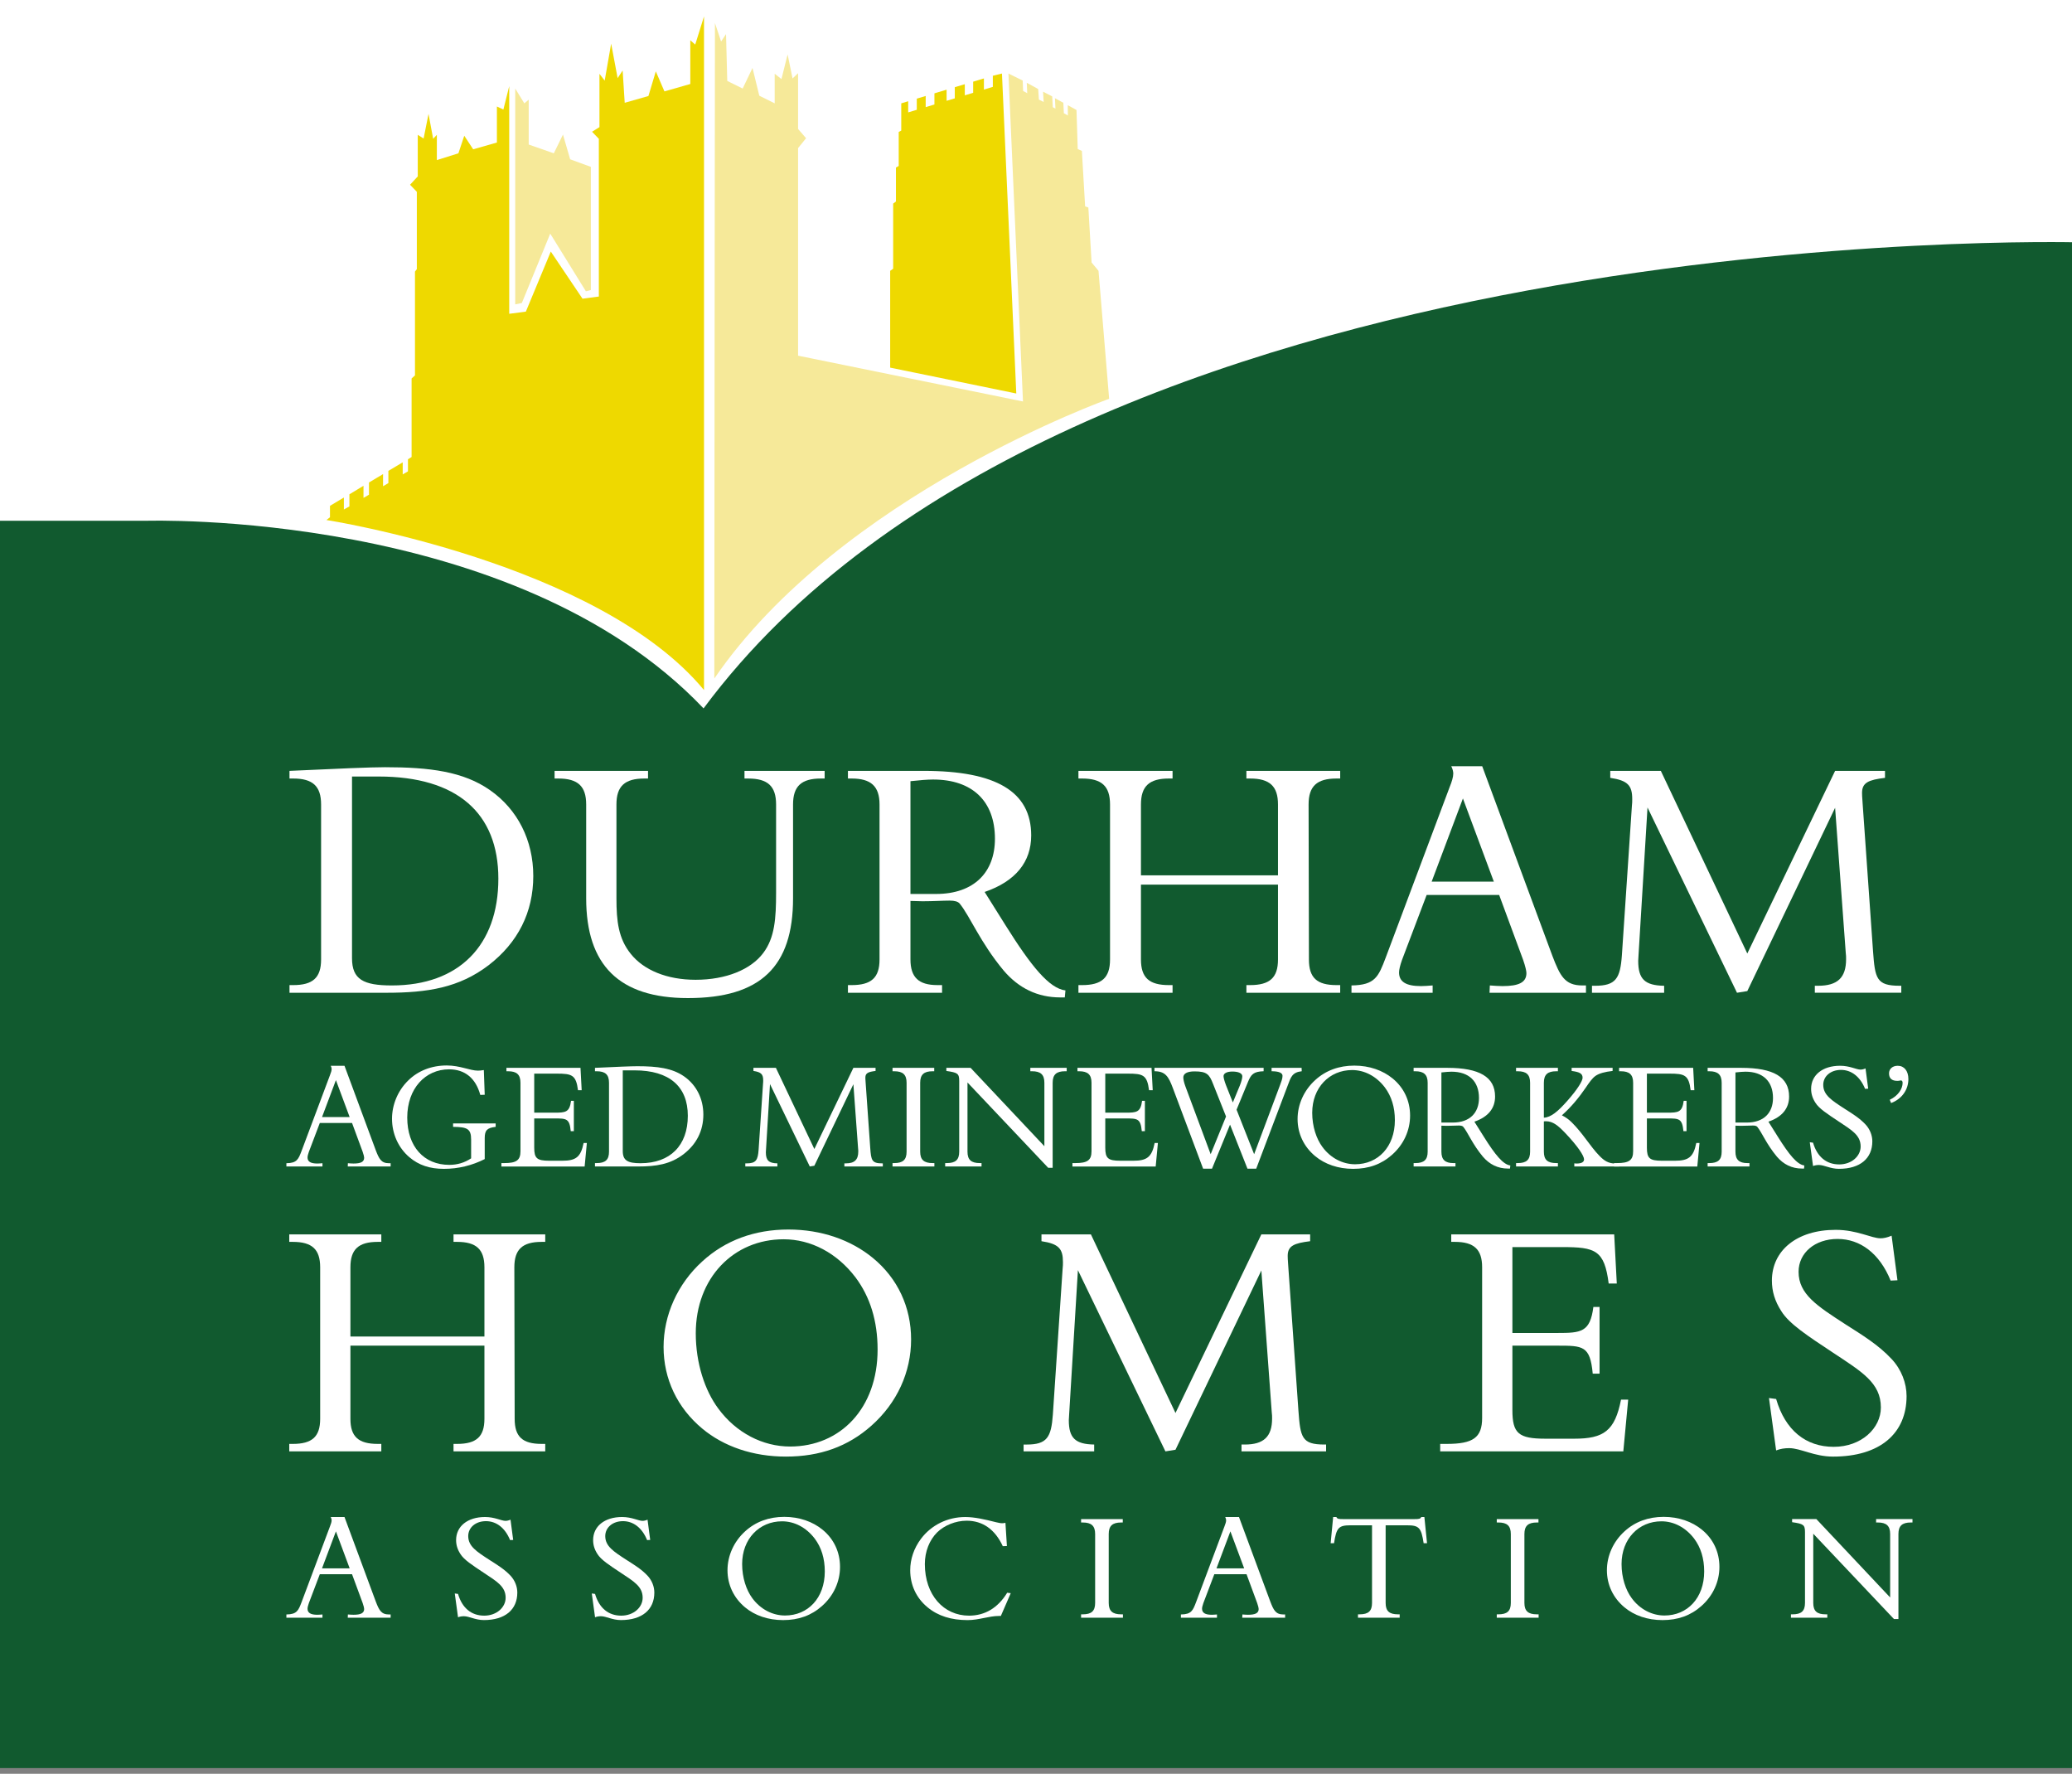 <svg width="229" height="196" viewBox="0 0 229 196" fill="none" xmlns="http://www.w3.org/2000/svg">
<rect x="0" y="0" width="229" height="196" fill="#808080" stroke="none"/>
<g clip-path="url(#clip0_125_71)">
<path d="M229.596 0H-1V84.125H229.596V0Z" fill="white"/>
<mask id="mask0_125_71" style="mask-type:luminance" maskUnits="userSpaceOnUse" x="-19" y="-43" width="284" height="284">
<path d="M264.465 -42.965H-19V240.5H264.465V-42.965Z" fill="white"/>
</mask>
<g mask="url(#mask0_125_71)">
<path d="M-1 57.546V195.97H229.596V26.778C229.596 26.778 118.227 23.783 77.757 78.276C56.79 56.22 16.116 57.546 16.116 57.546" fill="#115A2F"/>
</g>
<mask id="mask1_125_71" style="mask-type:luminance" maskUnits="userSpaceOnUse" x="-19" y="-43" width="284" height="284">
<path d="M264.465 -42.965H-19V240.5H264.465V-42.965Z" fill="white"/>
</mask>
<g mask="url(#mask1_125_71)">
<path d="M38.905 105.875C38.905 108.227 40.156 108.89 43.317 108.89C50.705 108.89 55.079 104.478 55.079 97.089C55.079 89.848 50.521 85.804 41.846 85.804H38.905V105.875ZM31.996 108.852H32.4C34.568 108.852 35.487 108.044 35.487 106.022V88.893C35.487 86.871 34.568 86.025 32.4 86.025H31.995V85.18C37.472 84.923 41.001 84.775 42.545 84.775C47.507 84.775 51.22 85.253 54.16 87.312C57.211 89.444 58.939 92.862 58.939 96.795C58.939 100.802 57.248 104.147 54.013 106.646C50.742 109.146 47.25 109.699 42.692 109.699H31.996V108.852Z" fill="white"/>
</g>
<mask id="mask2_125_71" style="mask-type:luminance" maskUnits="userSpaceOnUse" x="-19" y="-43" width="284" height="284">
<path d="M264.465 -42.965H-19V240.5H264.465V-42.965Z" fill="white"/>
</mask>
<g mask="url(#mask2_125_71)">
<path d="M71.622 86.025H71.218C69.049 86.025 68.13 86.871 68.13 88.893V99.258C68.13 101.794 68.35 103.706 69.711 105.397C71.144 107.199 73.717 108.264 76.878 108.264C80.26 108.264 82.98 107.125 84.34 105.325C85.627 103.633 85.774 101.502 85.774 98.634V88.894C85.774 86.872 84.855 86.026 82.686 86.026H82.282V85.18H91.141V86.025H90.736C88.568 86.025 87.649 86.871 87.649 88.893V99.258C87.649 106.794 84.083 110.286 76.033 110.286C68.424 110.286 64.785 106.645 64.785 99.258V88.893C64.785 86.871 63.866 86.025 61.697 86.025H61.293V85.18H71.622V86.025Z" fill="white"/>
</g>
<mask id="mask3_125_71" style="mask-type:luminance" maskUnits="userSpaceOnUse" x="-19" y="-43" width="284" height="284">
<path d="M264.465 -42.965H-19V240.5H264.465V-42.965Z" fill="white"/>
</mask>
<g mask="url(#mask3_125_71)">
<path d="M103.456 98.781C107.646 98.781 109.962 96.391 109.962 92.679C109.962 88.525 107.462 86.136 103.125 86.136C102.5 86.136 101.655 86.209 100.625 86.319V98.781H103.456ZM93.715 108.852H94.12C96.288 108.852 97.207 108.044 97.207 106.022V88.893C97.207 86.871 96.251 86.025 94.12 86.025H93.715V85.18H102.096C110.073 85.18 113.969 87.459 113.969 92.311C113.969 95.252 112.241 97.384 108.823 98.56L111.175 102.31C113.969 106.757 115.954 109.22 117.755 109.44L117.682 110.212H117.167C114.667 110.212 112.572 109.183 110.918 107.234C108.345 104.146 107.205 101.243 106.066 99.845C105.882 99.625 105.514 99.515 104.963 99.515C104.191 99.515 103.162 99.588 101.949 99.588C101.508 99.588 101.103 99.552 100.625 99.552V106.021C100.625 108.006 101.544 108.851 103.603 108.851H104.118V109.698H93.715V108.852Z" fill="white"/>
</g>
<mask id="mask4_125_71" style="mask-type:luminance" maskUnits="userSpaceOnUse" x="-19" y="-43" width="284" height="284">
<path d="M264.465 -42.965H-19V240.5H264.465V-42.965Z" fill="white"/>
</mask>
<g mask="url(#mask4_125_71)">
<path d="M129.188 108.852H129.593V109.699H119.19V108.852H119.594C121.763 108.852 122.682 108.044 122.682 106.022V88.893C122.682 86.871 121.763 86.025 119.594 86.025H119.19V85.18H129.593V86.025H129.188C127.019 86.025 126.1 86.871 126.1 88.893V96.722H141.245V88.893C141.245 86.871 140.326 86.025 138.158 86.025H137.754V85.18H148.12V86.025H147.715C145.546 86.025 144.627 86.871 144.627 88.893L144.664 106.022C144.664 108.044 145.546 108.852 147.715 108.852H148.12V109.699H137.754V108.852H138.158C140.326 108.852 141.245 108.044 141.245 106.022V97.751H126.1V106.022C126.1 108.044 127.019 108.852 129.188 108.852Z" fill="white"/>
</g>
<mask id="mask5_125_71" style="mask-type:luminance" maskUnits="userSpaceOnUse" x="-19" y="-43" width="284" height="284">
<path d="M264.465 -42.965H-19V240.5H264.465V-42.965Z" fill="white"/>
</mask>
<g mask="url(#mask5_125_71)">
<path d="M165.101 97.42L161.684 88.23L158.228 97.42H165.101ZM149.369 108.89C151.978 108.852 152.347 107.933 153.155 105.801L160.213 86.981C160.47 86.357 160.617 85.842 160.617 85.474C160.617 85.254 160.543 84.96 160.395 84.666H163.815L171.57 105.618C172.417 107.823 172.931 108.89 174.88 108.89H175.283V109.698H164.624L164.66 108.89C165.175 108.927 165.653 108.962 166.056 108.962C167.857 108.962 168.702 108.558 168.702 107.528C168.702 107.308 168.593 106.793 168.336 106.059L165.689 98.89H157.675L154.956 106.059C154.734 106.682 154.625 107.161 154.625 107.455C154.625 108.484 155.396 108.962 157.051 108.962C157.418 108.962 157.86 108.927 158.337 108.89V109.698H149.368V108.89H149.369Z" fill="white"/>
</g>
<mask id="mask6_125_71" style="mask-type:luminance" maskUnits="userSpaceOnUse" x="-19" y="-43" width="284" height="284">
<path d="M264.465 -42.965H-19V240.5H264.465V-42.965Z" fill="white"/>
</mask>
<g mask="url(#mask6_125_71)">
<path d="M175.947 108.926H176.277C178.593 108.926 179.071 108.117 179.254 105.544L180.358 89.076C180.396 88.782 180.396 88.525 180.396 88.304C180.396 86.797 179.917 86.245 177.968 85.951V85.18H183.557L193.114 105.36L202.818 85.18H208.332V85.951C206.53 86.172 205.796 86.466 205.796 87.606C205.796 87.642 205.796 88.083 205.87 88.929L207.009 105.101C207.23 108.117 207.376 108.925 209.949 108.925H210.133V109.696H200.576V108.925H200.943C203.076 108.925 204.032 108.043 204.032 105.985C204.032 105.763 204.032 105.544 203.995 105.287L202.818 89.26L193.114 109.513L191.975 109.698L182.085 89.224L181.092 105.545C181.092 105.765 181.057 105.986 181.057 106.17C181.057 108.191 181.791 108.89 183.923 108.927V109.698H175.947V108.926Z" fill="white"/>
</g>
<mask id="mask7_125_71" style="mask-type:luminance" maskUnits="userSpaceOnUse" x="-19" y="-43" width="284" height="284">
<path d="M264.465 -42.965H-19V240.5H264.465V-42.965Z" fill="white"/>
</mask>
<g mask="url(#mask7_125_71)">
<path d="M38.646 123.437L37.126 119.351L35.59 123.437H38.646ZM31.652 128.534C32.812 128.518 32.975 128.11 33.335 127.162L36.473 118.795C36.587 118.519 36.652 118.288 36.652 118.125C36.652 118.027 36.62 117.896 36.555 117.766H38.074L41.522 127.08C41.898 128.06 42.127 128.534 42.993 128.534H43.173V128.894H38.434L38.45 128.534C38.679 128.552 38.891 128.568 39.071 128.568C39.872 128.568 40.247 128.387 40.247 127.929C40.247 127.831 40.199 127.602 40.084 127.276L38.908 124.089H35.345L34.136 127.276C34.038 127.554 33.989 127.767 33.989 127.897C33.989 128.355 34.332 128.568 35.067 128.568C35.231 128.568 35.427 128.551 35.639 128.534V128.894H31.652V128.534Z" fill="white"/>
</g>
<mask id="mask8_125_71" style="mask-type:luminance" maskUnits="userSpaceOnUse" x="-19" y="-43" width="284" height="284">
<path d="M264.465 -42.965H-19V240.5H264.465V-42.965Z" fill="white"/>
</mask>
<g mask="url(#mask8_125_71)">
<path d="M49.062 129.156C47.526 129.156 46.284 128.762 45.238 127.864C44.029 126.835 43.326 125.283 43.326 123.616C43.326 122.08 43.963 120.528 45.091 119.416C46.186 118.322 47.689 117.732 49.372 117.732C50.843 117.732 51.954 118.304 52.82 118.304C52.984 118.304 53.213 118.287 53.474 118.24L53.572 120.969L53.082 120.986C52.575 119.124 51.366 118.159 49.634 118.159C47.019 118.159 45.009 120.266 45.009 123.486C45.009 126.689 46.856 128.715 49.65 128.715C50.533 128.715 51.333 128.486 52.069 127.995V125.92C52.069 124.728 51.644 124.531 50.075 124.515V124.139H54.781V124.515C53.85 124.629 53.572 124.874 53.572 125.757V128.077C52.182 128.78 50.662 129.156 49.062 129.156Z" fill="white"/>
</g>
<mask id="mask9_125_71" style="mask-type:luminance" maskUnits="userSpaceOnUse" x="-19" y="-43" width="284" height="284">
<path d="M264.465 -42.965H-19V240.5H264.465V-42.965Z" fill="white"/>
</mask>
<g mask="url(#mask9_125_71)">
<path d="M55.415 128.519H55.742C57.066 128.519 57.523 128.207 57.523 127.212V119.646C57.523 118.747 57.115 118.371 56.151 118.371H55.971V117.995H64.157L64.288 120.464H63.88C63.667 118.779 63.21 118.634 61.543 118.634H59.043V122.947H61.298C62.491 122.947 62.949 122.915 63.112 121.64H63.422V124.99H63.079C62.949 123.586 62.589 123.586 61.298 123.586H59.043V126.821C59.043 127.997 59.353 128.259 60.71 128.259H62.148C63.635 128.259 64.19 127.866 64.501 126.299H64.86L64.615 128.897H55.415V128.519Z" fill="white"/>
</g>
<mask id="mask10_125_71" style="mask-type:luminance" maskUnits="userSpaceOnUse" x="-19" y="-43" width="284" height="284">
<path d="M264.465 -42.965H-19V240.5H264.465V-42.965Z" fill="white"/>
</mask>
<g mask="url(#mask10_125_71)">
<path d="M68.829 127.194C68.829 128.24 69.385 128.534 70.79 128.534C74.075 128.534 76.019 126.573 76.019 123.289C76.019 120.07 73.993 118.272 70.137 118.272H68.829V127.194ZM65.757 128.519H65.937C66.901 128.519 67.309 128.159 67.309 127.26V119.646C67.309 118.747 66.901 118.371 65.937 118.371H65.757V117.995C68.192 117.881 69.76 117.815 70.447 117.815C72.653 117.815 74.304 118.028 75.611 118.943C76.967 119.891 77.735 121.41 77.735 123.159C77.735 124.94 76.984 126.428 75.545 127.539C74.091 128.65 72.539 128.895 70.512 128.895H65.757V128.519Z" fill="white"/>
</g>
<mask id="mask11_125_71" style="mask-type:luminance" maskUnits="userSpaceOnUse" x="-19" y="-43" width="284" height="284">
<path d="M264.465 -42.965H-19V240.5H264.465V-42.965Z" fill="white"/>
</mask>
<g mask="url(#mask11_125_71)">
<path d="M82.372 128.551H82.519C83.548 128.551 83.761 128.192 83.843 127.047L84.333 119.728C84.349 119.597 84.349 119.483 84.349 119.383C84.349 118.713 84.137 118.468 83.271 118.338V117.995H85.754L90.003 126.966L94.317 117.995H96.768V118.338C95.968 118.437 95.641 118.567 95.641 119.073C95.641 119.089 95.641 119.285 95.674 119.662L96.18 126.851C96.278 128.191 96.344 128.55 97.488 128.55H97.569V128.894H93.321V128.55H93.484C94.432 128.55 94.857 128.158 94.857 127.243C94.857 127.144 94.857 127.046 94.84 126.932L94.317 119.808L90.003 128.811L89.497 128.893L85.101 119.79L84.66 127.045C84.66 127.144 84.643 127.242 84.643 127.323C84.643 128.222 84.97 128.532 85.918 128.549V128.893H82.372V128.551Z" fill="white"/>
</g>
<mask id="mask12_125_71" style="mask-type:luminance" maskUnits="userSpaceOnUse" x="-19" y="-43" width="284" height="284">
<path d="M264.465 -42.965H-19V240.5H264.465V-42.965Z" fill="white"/>
</mask>
<g mask="url(#mask12_125_71)">
<path d="M103.073 128.519H103.269V128.895H98.644V128.519H98.824C99.788 128.519 100.197 128.159 100.197 127.26V119.646C100.197 118.747 99.788 118.371 98.824 118.371H98.644V117.995H103.252V118.371H103.073C102.109 118.371 101.7 118.747 101.7 119.646V127.26C101.7 128.158 102.125 128.519 103.073 128.519Z" fill="white"/>
</g>
<mask id="mask13_125_71" style="mask-type:luminance" maskUnits="userSpaceOnUse" x="-19" y="-43" width="284" height="284">
<path d="M264.465 -42.965H-19V240.5H264.465V-42.965Z" fill="white"/>
</mask>
<g mask="url(#mask13_125_71)">
<path d="M108.301 128.519H108.48V128.895H104.461V128.519H104.641C105.605 128.519 106.013 128.159 106.013 127.26V119.433C106.013 118.616 105.833 118.519 104.592 118.338V117.994H107.271L115.426 126.654V119.645C115.426 118.746 115.017 118.37 114.053 118.37H113.873V117.994H117.893V118.37H117.714C116.749 118.37 116.341 118.746 116.341 119.645V129.041H115.85L106.928 119.612V127.259C106.928 128.158 107.337 128.519 108.301 128.519Z" fill="white"/>
</g>
<mask id="mask14_125_71" style="mask-type:luminance" maskUnits="userSpaceOnUse" x="-19" y="-43" width="284" height="284">
<path d="M264.465 -42.965H-19V240.5H264.465V-42.965Z" fill="white"/>
</mask>
<g mask="url(#mask14_125_71)">
<path d="M118.527 128.519H118.854C120.178 128.519 120.635 128.207 120.635 127.212V119.646C120.635 118.747 120.227 118.371 119.263 118.371H119.083V117.995H127.269L127.401 120.464H126.993C126.78 118.779 126.323 118.634 124.656 118.634H122.156V122.947H124.411C125.603 122.947 126.06 122.915 126.224 121.64H126.535V124.99H126.192C126.06 123.586 125.702 123.586 124.411 123.586H122.156V126.821C122.156 127.997 122.466 128.259 123.823 128.259H125.261C126.748 128.259 127.303 127.866 127.615 126.299H127.973L127.728 128.897H118.528L118.527 128.519Z" fill="white"/>
</g>
<mask id="mask15_125_71" style="mask-type:luminance" maskUnits="userSpaceOnUse" x="-19" y="-43" width="284" height="284">
<path d="M264.465 -42.965H-19V240.5H264.465V-42.965Z" fill="white"/>
</mask>
<g mask="url(#mask15_125_71)">
<path d="M136.255 121.819L137.04 119.923C137.22 119.466 137.301 119.122 137.301 118.926C137.301 118.615 136.909 118.404 136.207 118.404C135.569 118.404 135.227 118.616 135.227 118.911C135.227 119.074 135.307 119.417 135.503 119.924L136.255 121.819ZM135.503 123.371L134.066 119.759C133.657 118.713 133.379 118.387 132.023 118.387C131.206 118.387 130.781 118.632 130.781 119.058C130.781 119.237 130.845 119.597 131.01 120.037L133.804 127.538L135.503 123.371ZM129.621 120.217C129.147 118.943 128.787 118.37 127.594 118.37V117.994H139.656V118.37C138.528 118.403 138.265 118.73 137.923 119.563L136.666 122.619L138.609 127.538L141.469 119.906C141.615 119.514 141.746 119.188 141.746 118.877C141.746 118.55 141.338 118.37 140.537 118.37V117.994H143.854L143.87 118.37C142.808 118.484 142.66 119.04 142.335 119.906L138.838 129.139H137.872L135.945 124.269L133.951 129.139H132.971L129.621 120.217Z" fill="white"/>
</g>
<mask id="mask16_125_71" style="mask-type:luminance" maskUnits="userSpaceOnUse" x="-19" y="-43" width="284" height="284">
<path d="M264.465 -42.965H-19V240.5H264.465V-42.965Z" fill="white"/>
</mask>
<g mask="url(#mask16_125_71)">
<path d="M154.163 123.78C154.163 122.341 153.786 121.132 153.051 120.151C152.119 118.926 150.812 118.239 149.44 118.239C146.922 118.239 145.027 120.184 145.027 122.962C145.027 124.466 145.485 125.838 146.156 126.737C147.053 127.963 148.393 128.649 149.766 128.649C152.299 128.649 154.163 126.721 154.163 123.78ZM145.354 127.75C144.095 126.704 143.41 125.25 143.41 123.649C143.41 122.046 144.114 120.479 145.354 119.351C146.514 118.288 147.985 117.748 149.684 117.748C151.336 117.748 152.824 118.271 153.917 119.17C155.176 120.2 155.844 121.653 155.844 123.272C155.844 124.907 155.142 126.459 153.852 127.602C152.676 128.649 151.27 129.156 149.553 129.156C147.903 129.156 146.433 128.649 145.354 127.75Z" fill="white"/>
</g>
<mask id="mask17_125_71" style="mask-type:luminance" maskUnits="userSpaceOnUse" x="-19" y="-43" width="284" height="284">
<path d="M264.465 -42.965H-19V240.5H264.465V-42.965Z" fill="white"/>
</mask>
<g mask="url(#mask17_125_71)">
<path d="M160.565 124.04C162.426 124.04 163.458 122.978 163.458 121.327C163.458 119.481 162.346 118.42 160.418 118.42C160.139 118.42 159.764 118.452 159.306 118.502V124.04H160.565ZM156.235 128.519H156.414C157.377 128.519 157.787 128.159 157.787 127.26V119.646C157.787 118.747 157.361 118.371 156.414 118.371H156.235V117.995H159.96C163.506 117.995 165.238 119.009 165.238 121.165C165.238 122.473 164.47 123.421 162.95 123.943L163.997 125.61C165.238 127.588 166.121 128.682 166.922 128.781L166.888 129.124H166.66C165.549 129.124 164.618 128.666 163.882 127.8C162.738 126.428 162.232 125.138 161.725 124.516C161.644 124.417 161.479 124.369 161.236 124.369C160.892 124.369 160.434 124.402 159.895 124.402C159.7 124.402 159.518 124.386 159.306 124.386V127.261C159.306 128.143 159.715 128.52 160.631 128.52H160.86V128.896H156.236L156.235 128.519Z" fill="white"/>
</g>
<mask id="mask18_125_71" style="mask-type:luminance" maskUnits="userSpaceOnUse" x="-19" y="-43" width="284" height="284">
<path d="M264.465 -42.965H-19V240.5H264.465V-42.965Z" fill="white"/>
</mask>
<g mask="url(#mask18_125_71)">
<path d="M172.002 128.519H172.182V128.895H167.557V128.519H167.737C168.701 128.519 169.109 128.159 169.109 127.26V119.646C169.109 118.747 168.701 118.371 167.737 118.371H167.557V117.995H172.182V118.371H172.002C171.037 118.371 170.63 118.747 170.63 119.646V123.502C171.412 123.469 172.182 122.815 173.211 121.654C174.37 120.348 174.91 119.432 174.91 119.09C174.91 118.6 174.533 118.452 173.7 118.338V117.994H178.227V118.338C177.36 118.436 176.756 118.6 176.347 118.878C175.972 119.139 175.645 119.612 175.237 120.218C174.502 121.28 173.684 122.293 172.622 123.24C173.047 123.452 173.407 123.715 173.7 124.009C174.96 125.251 175.761 126.689 176.773 127.718C177.312 128.273 177.769 128.568 178.57 128.568C178.684 128.568 178.815 128.568 178.946 128.552V128.895H173.994V128.552C174.094 128.552 174.175 128.568 174.239 128.568C174.796 128.568 175.072 128.404 175.072 128.111C175.072 127.718 174.386 126.655 172.966 125.169C172.197 124.368 171.624 123.896 170.858 123.896C170.777 123.896 170.712 123.896 170.63 123.912V127.262C170.63 128.158 171.037 128.519 172.002 128.519Z" fill="white"/>
</g>
<mask id="mask19_125_71" style="mask-type:luminance" maskUnits="userSpaceOnUse" x="-19" y="-43" width="284" height="284">
<path d="M264.465 -42.965H-19V240.5H264.465V-42.965Z" fill="white"/>
</mask>
<g mask="url(#mask19_125_71)">
<path d="M178.389 128.519H178.715C180.038 128.519 180.496 128.207 180.496 127.212V119.646C180.496 118.747 180.087 118.371 179.123 118.371H178.943V117.995H187.131L187.263 120.464H186.853C186.641 118.779 186.184 118.634 184.517 118.634H182.017V122.947H184.271C185.464 122.947 185.922 122.915 186.085 121.64H186.397V124.99H186.054C185.922 123.586 185.562 123.586 184.271 123.586H182.017V126.821C182.017 127.997 182.327 128.259 183.683 128.259H185.121C186.608 128.259 187.163 127.866 187.475 126.299H187.833L187.588 128.897H178.389V128.519Z" fill="white"/>
</g>
<mask id="mask20_125_71" style="mask-type:luminance" maskUnits="userSpaceOnUse" x="-19" y="-43" width="284" height="284">
<path d="M264.465 -42.965H-19V240.5H264.465V-42.965Z" fill="white"/>
</mask>
<g mask="url(#mask20_125_71)">
<path d="M193.061 124.04C194.924 124.04 195.954 122.978 195.954 121.327C195.954 119.481 194.843 118.42 192.914 118.42C192.637 118.42 192.26 118.452 191.804 118.502V124.04H193.061ZM188.73 128.519H188.91C189.874 128.519 190.282 128.159 190.282 127.26V119.646C190.282 118.747 189.858 118.371 188.91 118.371H188.73V117.995H192.455C196.002 117.995 197.733 119.009 197.733 121.165C197.733 122.473 196.965 123.421 195.447 123.943L196.492 125.61C197.733 127.588 198.617 128.682 199.416 128.781L199.385 129.124H199.156C198.044 129.124 197.113 128.666 196.377 127.8C195.233 126.428 194.728 125.138 194.22 124.516C194.14 124.417 193.977 124.369 193.731 124.369C193.387 124.369 192.929 124.402 192.391 124.402C192.195 124.402 192.016 124.386 191.803 124.386V127.261C191.803 128.143 192.211 128.52 193.126 128.52H193.355V128.896H188.73V128.519Z" fill="white"/>
</g>
<mask id="mask21_125_71" style="mask-type:luminance" maskUnits="userSpaceOnUse" x="-19" y="-43" width="284" height="284">
<path d="M264.465 -42.965H-19V240.5H264.465V-42.965Z" fill="white"/>
</mask>
<g mask="url(#mask21_125_71)">
<path d="M200.02 126.215L200.379 126.264C200.837 127.833 201.866 128.666 203.272 128.666C204.662 128.666 205.641 127.733 205.641 126.688C205.641 125.446 204.677 124.89 203.222 123.926C201.965 123.092 201.034 122.488 200.641 121.85C200.314 121.344 200.167 120.853 200.167 120.314C200.167 118.811 201.408 117.765 203.371 117.765C204.447 117.765 205.167 118.19 205.625 118.19C205.771 118.19 205.952 118.159 206.18 118.059L206.475 120.298L206.131 120.314C205.575 118.942 204.596 118.222 203.468 118.222C202.324 118.222 201.507 118.926 201.507 119.874C201.507 121.001 202.439 121.589 203.876 122.52C204.692 123.044 205.51 123.535 206.18 124.253C206.67 124.775 206.932 125.463 206.932 126.114C206.932 127.995 205.591 129.154 203.241 129.154C202.293 129.154 201.604 128.729 201.034 128.729C200.804 128.729 200.592 128.762 200.38 128.844L200.02 126.215Z" fill="white"/>
</g>
<mask id="mask22_125_71" style="mask-type:luminance" maskUnits="userSpaceOnUse" x="-19" y="-43" width="284" height="284">
<path d="M264.465 -42.965H-19V240.5H264.465V-42.965Z" fill="white"/>
</mask>
<g mask="url(#mask22_125_71)">
<path d="M210.28 119.646C210.28 119.482 210.199 119.384 210.1 119.384C210.034 119.384 209.887 119.433 209.691 119.433C209.087 119.433 208.777 119.155 208.777 118.6C208.777 118.125 209.152 117.766 209.741 117.766C210.443 117.766 210.917 118.323 210.917 119.237C210.917 120.397 210.216 121.427 209.006 121.884L208.859 121.525C209.773 121.083 210.28 120.331 210.28 119.646Z" fill="white"/>
</g>
<mask id="mask23_125_71" style="mask-type:luminance" maskUnits="userSpaceOnUse" x="-19" y="-43" width="284" height="284">
<path d="M264.465 -42.965H-19V240.5H264.465V-42.965Z" fill="white"/>
</mask>
<g mask="url(#mask23_125_71)">
<path d="M41.748 159.549H42.143V160.376H31.97V159.549H32.365C34.487 159.549 35.385 158.758 35.385 156.782V140.03C35.385 138.051 34.487 137.225 32.365 137.225H31.97V136.399H42.143V137.225H41.748C39.627 137.225 38.729 138.051 38.729 140.03V147.686H53.539V140.03C53.539 138.051 52.64 137.225 50.519 137.225H50.124V136.399H60.261V137.225H59.866C57.745 137.225 56.846 138.051 56.846 140.03L56.882 156.782C56.882 158.758 57.745 159.549 59.866 159.549H60.261V160.376H50.124V159.549H50.519C52.64 159.549 53.539 158.758 53.539 156.782V148.693H38.729V156.782C38.729 158.758 39.626 159.549 41.748 159.549Z" fill="white"/>
</g>
<mask id="mask24_125_71" style="mask-type:luminance" maskUnits="userSpaceOnUse" x="-19" y="-43" width="284" height="284">
<path d="M264.465 -42.965H-19V240.5H264.465V-42.965Z" fill="white"/>
</mask>
<g mask="url(#mask24_125_71)">
<path d="M96.993 149.124C96.993 145.962 96.166 143.301 94.549 141.144C92.5 138.449 89.624 136.938 86.604 136.938C81.068 136.938 76.898 141.216 76.898 147.328C76.898 150.636 77.905 153.654 79.378 155.633C81.356 158.327 84.303 159.839 87.323 159.839C92.895 159.838 96.993 155.596 96.993 149.124ZM77.617 157.859C74.849 155.558 73.339 152.359 73.339 148.837C73.339 145.315 74.885 141.863 77.617 139.383C80.169 137.047 83.405 135.86 87.143 135.86C90.774 135.86 94.045 137.01 96.454 138.988C99.222 141.254 100.696 144.452 100.696 148.011C100.696 151.606 99.15 155.02 96.31 157.536C93.722 159.838 90.63 160.951 86.856 160.951C83.225 160.951 79.989 159.838 77.617 157.859Z" fill="white"/>
</g>
<mask id="mask25_125_71" style="mask-type:luminance" maskUnits="userSpaceOnUse" x="-19" y="-43" width="284" height="284">
<path d="M264.465 -42.965H-19V240.5H264.465V-42.965Z" fill="white"/>
</mask>
<g mask="url(#mask25_125_71)">
<path d="M113.128 159.621H113.451C115.716 159.621 116.183 158.831 116.363 156.313L117.442 140.209C117.478 139.921 117.478 139.669 117.478 139.453C117.478 137.979 117.01 137.439 115.105 137.151V136.397H120.569L129.916 156.133L139.406 136.397H144.798V137.151C143.037 137.369 142.318 137.657 142.318 138.769C142.318 138.806 142.318 139.238 142.39 140.063L143.504 155.881C143.721 158.829 143.863 159.619 146.379 159.619H146.561V160.374H137.213V159.619H137.572C139.658 159.619 140.593 158.757 140.593 156.744C140.593 156.529 140.593 156.311 140.556 156.06L139.406 140.386L129.916 160.195L128.803 160.374L119.132 140.351L118.162 156.312C118.162 156.53 118.126 156.745 118.126 156.923C118.126 158.901 118.845 159.584 120.93 159.619V160.374H113.129L113.128 159.621Z" fill="white"/>
</g>
<mask id="mask26_125_71" style="mask-type:luminance" maskUnits="userSpaceOnUse" x="-19" y="-43" width="284" height="284">
<path d="M264.465 -42.965H-19V240.5H264.465V-42.965Z" fill="white"/>
</mask>
<g mask="url(#mask26_125_71)">
<path d="M159.171 159.549H159.889C162.801 159.549 163.807 158.866 163.807 156.674V140.03C163.807 138.051 162.909 137.225 160.789 137.225H160.393V136.399H178.403L178.69 141.827H177.793C177.324 138.125 176.318 137.801 172.651 137.801H167.152V147.291H172.112C174.737 147.291 175.744 147.219 176.102 144.415H176.786V151.785H176.03C175.744 148.693 174.953 148.693 172.112 148.693H167.152V155.81C167.152 158.399 167.835 158.974 170.818 158.974H173.982C177.253 158.974 178.475 158.111 179.158 154.66H179.949L179.411 160.376H159.172L159.171 159.549Z" fill="white"/>
</g>
<mask id="mask27_125_71" style="mask-type:luminance" maskUnits="userSpaceOnUse" x="-19" y="-43" width="284" height="284">
<path d="M264.465 -42.965H-19V240.5H264.465V-42.965Z" fill="white"/>
</mask>
<g mask="url(#mask27_125_71)">
<path d="M195.51 154.481L196.301 154.588C197.307 158.039 199.572 159.872 202.663 159.872C205.72 159.872 207.876 157.823 207.876 155.523C207.876 152.79 205.754 151.567 202.556 149.447C199.787 147.614 197.739 146.283 196.875 144.882C196.155 143.767 195.833 142.69 195.833 141.502C195.833 138.196 198.564 135.896 202.879 135.896C205.251 135.896 206.832 136.83 207.84 136.83C208.163 136.83 208.559 136.758 209.062 136.542L209.709 141.467L208.954 141.503C207.73 138.484 205.575 136.902 203.095 136.902C200.578 136.902 198.781 138.448 198.781 140.532C198.781 143.012 200.829 144.306 203.993 146.356C205.791 147.505 207.588 148.585 209.062 150.167C210.141 151.317 210.717 152.827 210.717 154.265C210.717 158.4 207.768 160.952 202.591 160.952C200.507 160.952 198.995 160.017 197.738 160.017C197.234 160.017 196.766 160.088 196.3 160.269L195.51 154.481Z" fill="white"/>
</g>
<mask id="mask28_125_71" style="mask-type:luminance" maskUnits="userSpaceOnUse" x="-19" y="-43" width="284" height="284">
<path d="M264.465 -42.965H-19V240.5H264.465V-42.965Z" fill="white"/>
</mask>
<g mask="url(#mask28_125_71)">
<path d="M38.646 173.299L37.126 169.213L35.59 173.299H38.646ZM31.652 178.396C32.812 178.38 32.975 177.972 33.335 177.024L36.473 168.657C36.587 168.38 36.652 168.151 36.652 167.987C36.652 167.889 36.62 167.758 36.555 167.628H38.074L41.522 176.942C41.898 177.922 42.127 178.396 42.993 178.396H43.173V178.756H38.434L38.45 178.396C38.679 178.413 38.891 178.429 39.071 178.429C39.872 178.429 40.247 178.248 40.247 177.79C40.247 177.693 40.199 177.465 40.084 177.138L38.908 173.951H35.345L34.136 177.138C34.038 177.415 33.989 177.629 33.989 177.759C33.989 178.216 34.332 178.429 35.067 178.429C35.231 178.429 35.427 178.412 35.639 178.396V178.756H31.652V178.396Z" fill="white"/>
</g>
<mask id="mask29_125_71" style="mask-type:luminance" maskUnits="userSpaceOnUse" x="-19" y="-43" width="284" height="284">
<path d="M264.465 -42.965H-19V240.5H264.465V-42.965Z" fill="white"/>
</mask>
<g mask="url(#mask29_125_71)">
<path d="M50.262 176.076L50.622 176.126C51.079 177.694 52.109 178.527 53.514 178.527C54.903 178.527 55.884 177.596 55.884 176.55C55.884 175.308 54.92 174.752 53.465 173.788C52.207 172.954 51.276 172.35 50.883 171.712C50.556 171.206 50.409 170.716 50.409 170.177C50.409 168.673 51.651 167.627 53.612 167.627C54.691 167.627 55.41 168.052 55.867 168.052C56.014 168.052 56.194 168.02 56.423 167.922L56.717 170.159L56.374 170.177C55.818 168.804 54.838 168.085 53.71 168.085C52.566 168.085 51.749 168.788 51.749 169.735C51.749 170.862 52.681 171.45 54.119 172.382C54.936 172.904 55.753 173.395 56.423 174.112C56.913 174.636 57.174 175.322 57.174 175.976C57.174 177.855 55.835 179.015 53.481 179.015C52.534 179.015 51.847 178.59 51.276 178.59C51.047 178.59 50.834 178.623 50.622 178.705L50.262 176.076Z" fill="white"/>
</g>
<mask id="mask30_125_71" style="mask-type:luminance" maskUnits="userSpaceOnUse" x="-19" y="-43" width="284" height="284">
<path d="M264.465 -42.965H-19V240.5H264.465V-42.965Z" fill="white"/>
</mask>
<g mask="url(#mask30_125_71)">
<path d="M65.406 176.076L65.766 176.126C66.223 177.694 67.253 178.527 68.658 178.527C70.047 178.527 71.028 177.596 71.028 176.55C71.028 175.308 70.064 174.752 68.609 173.788C67.351 172.954 66.419 172.35 66.027 171.712C65.7 171.206 65.553 170.716 65.553 170.177C65.553 168.673 66.795 167.627 68.756 167.627C69.835 167.627 70.554 168.052 71.011 168.052C71.158 168.052 71.338 168.02 71.567 167.922L71.861 170.159L71.518 170.177C70.962 168.804 69.982 168.085 68.854 168.085C67.71 168.085 66.893 168.788 66.893 169.735C66.893 170.862 67.825 171.45 69.263 172.382C70.08 172.904 70.897 173.395 71.567 174.112C72.057 174.636 72.318 175.322 72.318 175.976C72.318 177.855 70.979 179.015 68.625 179.015C67.678 179.015 66.991 178.59 66.419 178.59C66.191 178.59 65.978 178.623 65.766 178.705L65.406 176.076Z" fill="white"/>
</g>
<mask id="mask31_125_71" style="mask-type:luminance" maskUnits="userSpaceOnUse" x="-19" y="-43" width="284" height="284">
<path d="M264.465 -42.965H-19V240.5H264.465V-42.965Z" fill="white"/>
</mask>
<g mask="url(#mask31_125_71)">
<path d="M91.157 173.642C91.157 172.204 90.781 170.995 90.046 170.015C89.114 168.788 87.807 168.102 86.434 168.102C83.918 168.102 82.022 170.046 82.022 172.825C82.022 174.329 82.48 175.701 83.15 176.6C84.049 177.825 85.388 178.511 86.761 178.511C89.293 178.511 91.157 176.583 91.157 173.642ZM82.349 177.612C81.091 176.566 80.404 175.112 80.404 173.51C80.404 171.908 81.107 170.34 82.349 169.212C83.509 168.15 84.98 167.611 86.68 167.611C88.33 167.611 89.817 168.132 90.912 169.032C92.17 170.061 92.84 171.516 92.84 173.133C92.84 174.769 92.137 176.321 90.847 177.464C89.67 178.51 88.265 179.018 86.549 179.018C84.897 179.019 83.428 178.511 82.349 177.612Z" fill="white"/>
</g>
<mask id="mask32_125_71" style="mask-type:luminance" maskUnits="userSpaceOnUse" x="-19" y="-43" width="284" height="284">
<path d="M264.465 -42.965H-19V240.5H264.465V-42.965Z" fill="white"/>
</mask>
<g mask="url(#mask32_125_71)">
<path d="M106.84 168.036C105.598 168.036 104.356 168.559 103.572 169.327C102.722 170.177 102.216 171.435 102.216 172.824C102.216 176.239 104.291 178.527 107.101 178.527C108.85 178.527 110.288 177.676 111.317 175.994L111.709 176.044L110.615 178.561H110.402C109.291 178.561 108.196 179.019 106.938 179.019C105.14 179.019 103.67 178.561 102.526 177.613C101.267 176.584 100.598 175.129 100.598 173.511C100.598 172.285 101.006 171.075 101.79 170.031C102.934 168.51 104.732 167.629 106.676 167.629C107.69 167.629 108.785 167.873 110.076 168.201C110.321 168.25 110.533 168.315 110.762 168.315C110.876 168.315 110.991 168.298 111.121 168.266L111.285 170.83L110.827 170.848C109.977 169 108.605 168.036 106.84 168.036Z" fill="white"/>
</g>
<mask id="mask33_125_71" style="mask-type:luminance" maskUnits="userSpaceOnUse" x="-19" y="-43" width="284" height="284">
<path d="M264.465 -42.965H-19V240.5H264.465V-42.965Z" fill="white"/>
</mask>
<g mask="url(#mask33_125_71)">
<path d="M123.912 178.381H124.108V178.757H119.483V178.381H119.663C120.627 178.381 121.036 178.021 121.036 177.122V169.508C121.036 168.609 120.627 168.233 119.663 168.233H119.483V167.857H124.09V168.233H123.911C122.946 168.233 122.538 168.609 122.538 169.508V177.122C122.539 178.021 122.964 178.381 123.912 178.381Z" fill="white"/>
</g>
<mask id="mask34_125_71" style="mask-type:luminance" maskUnits="userSpaceOnUse" x="-19" y="-43" width="284" height="284">
<path d="M264.465 -42.965H-19V240.5H264.465V-42.965Z" fill="white"/>
</mask>
<g mask="url(#mask34_125_71)">
<path d="M137.506 173.299L135.985 169.213L134.45 173.299H137.506ZM130.512 178.396C131.672 178.38 131.835 177.972 132.195 177.024L135.333 168.657C135.446 168.38 135.513 168.151 135.513 167.987C135.513 167.889 135.481 167.758 135.414 167.628H136.934L140.384 176.942C140.759 177.922 140.987 178.396 141.853 178.396H142.034V178.756H137.295L137.312 178.396C137.54 178.413 137.753 178.429 137.933 178.429C138.734 178.429 139.11 178.248 139.11 177.79C139.11 177.693 139.061 177.465 138.946 177.138L137.77 173.951H134.207L132.998 177.138C132.9 177.415 132.852 177.629 132.852 177.759C132.852 178.216 133.195 178.429 133.931 178.429C134.093 178.429 134.289 178.412 134.501 178.396V178.756H130.515V178.396H130.512Z" fill="white"/>
</g>
<mask id="mask35_125_71" style="mask-type:luminance" maskUnits="userSpaceOnUse" x="-19" y="-43" width="284" height="284">
<path d="M264.465 -42.965H-19V240.5H264.465V-42.965Z" fill="white"/>
</mask>
<g mask="url(#mask35_125_71)">
<path d="M154.514 178.381H154.694V178.757H150.085V178.381H150.266C151.23 178.381 151.638 178.021 151.638 177.122V168.543H149.269C147.946 168.543 147.701 168.805 147.439 170.521H147.064L147.342 167.628H147.7C147.781 167.84 147.993 167.857 148.402 167.857H156.36C156.768 167.857 156.998 167.84 157.08 167.628H157.424L157.717 170.521H157.342C157.08 168.805 156.834 168.543 155.512 168.543H153.143V177.122C153.142 178.021 153.55 178.381 154.514 178.381Z" fill="white"/>
</g>
<mask id="mask36_125_71" style="mask-type:luminance" maskUnits="userSpaceOnUse" x="-19" y="-43" width="284" height="284">
<path d="M264.465 -42.965H-19V240.5H264.465V-42.965Z" fill="white"/>
</mask>
<g mask="url(#mask36_125_71)">
<path d="M169.854 178.381H170.05V178.757H165.425V178.381H165.606C166.57 178.381 166.977 178.021 166.977 177.122V169.508C166.977 168.609 166.57 168.233 165.606 168.233H165.425V167.857H170.033V168.233H169.853C168.888 168.233 168.48 168.609 168.48 169.508V177.122C168.48 178.021 168.906 178.381 169.854 178.381Z" fill="white"/>
</g>
<mask id="mask37_125_71" style="mask-type:luminance" maskUnits="userSpaceOnUse" x="-19" y="-43" width="284" height="284">
<path d="M264.465 -42.965H-19V240.5H264.465V-42.965Z" fill="white"/>
</mask>
<g mask="url(#mask37_125_71)">
<path d="M188.349 173.642C188.349 172.204 187.973 170.995 187.24 170.015C186.307 168.788 185 168.102 183.627 168.102C181.11 168.102 179.216 170.046 179.216 172.825C179.216 174.329 179.672 175.701 180.342 176.6C181.242 177.825 182.582 178.511 183.955 178.511C186.485 178.511 188.349 176.583 188.349 173.642ZM179.542 177.612C178.283 176.566 177.597 175.112 177.597 173.51C177.597 171.908 178.299 170.34 179.542 169.212C180.702 168.15 182.171 167.611 183.872 167.611C185.521 167.611 187.009 168.132 188.102 169.032C189.361 170.061 190.032 171.516 190.032 173.133C190.032 174.769 189.33 176.321 188.038 177.464C186.861 178.51 185.456 179.018 183.741 179.018C182.09 179.019 180.619 178.511 179.542 177.612Z" fill="white"/>
</g>
<mask id="mask38_125_71" style="mask-type:luminance" maskUnits="userSpaceOnUse" x="-19" y="-43" width="284" height="284">
<path d="M264.465 -42.965H-19V240.5H264.465V-42.965Z" fill="white"/>
</mask>
<g mask="url(#mask38_125_71)">
<path d="M201.776 178.381H201.956V178.757H197.937V178.381H198.116C199.08 178.381 199.49 178.021 199.49 177.122V169.296C199.49 168.478 199.309 168.38 198.066 168.199V167.856H200.747L208.901 176.517V169.507C208.901 168.608 208.493 168.232 207.529 168.232H207.349V167.856H211.37V168.232H211.189C210.226 168.232 209.817 168.608 209.817 169.507V178.903H209.326L200.404 169.474V177.121C200.404 178.021 200.813 178.381 201.776 178.381Z" fill="white"/>
</g>
<mask id="mask39_125_71" style="mask-type:luminance" maskUnits="userSpaceOnUse" x="-19" y="-43" width="284" height="284">
<path d="M264.465 -42.965H-19V240.5H264.465V-42.965Z" fill="white"/>
</mask>
<g mask="url(#mask39_125_71)">
<path d="M77.808 1.812V76.25C66.116 62.141 36.079 57.461 36.079 57.461L36.47 57.155V55.896L38.007 54.976V56.297L38.618 55.956V54.618L40.175 53.68V55.016L40.782 54.661V53.314L42.336 52.387V53.728L42.924 53.38V52.031L44.508 51.088V52.423L45.088 52.086V50.748L45.49 50.501V41.821L45.864 41.481V30.011L46.069 29.738V21.195L45.32 20.412L46.171 19.493V14.898L46.817 15.306L47.362 12.584L47.873 15.341L48.281 14.898V17.689L50.664 16.94L51.31 15L52.297 16.498L54.918 15.749V11.767L55.633 12.107L56.28 9.52V34.674L58.118 34.435L60.875 27.798L64.38 33.006L66.185 32.767V15.341L65.436 14.558L66.253 14.047V8.159L66.831 8.908L67.546 4.823L68.261 8.635L68.815 7.789L69.044 11.358L71.665 10.609L72.481 7.887L73.434 10.099L76.293 9.282V4.449L76.838 4.925L77.808 1.812Z" fill="#EED900"/>
</g>
<mask id="mask40_125_71" style="mask-type:luminance" maskUnits="userSpaceOnUse" x="-19" y="-43" width="284" height="284">
<path d="M264.465 -42.965H-19V240.5H264.465V-42.965Z" fill="white"/>
</mask>
<g mask="url(#mask40_125_71)">
<path d="M118.012 11.626L118.026 12.758L117.579 12.513L117.521 11.357L116.593 10.85L116.648 12.004L116.358 11.845L116.291 10.651L115.28 10.131L115.346 11.266L114.822 11.005L114.742 9.837L113.481 9.147L113.531 10.298L113.076 10.049L113.031 8.9L111.453 8.125L113.061 44.361L88.205 39.303V16.362L89.09 15.272L88.205 14.251V8.088L87.593 8.669L87.048 6.014L86.368 8.737L85.62 8.15V11.418L83.918 10.575L83.169 7.512L82.08 9.784L80.378 8.942L80.242 3.768L79.697 4.585L79.016 2.543C79.016 2.543 78.948 64.354 78.948 74.973C92.869 54.653 122.584 44.068 122.584 44.068L121.409 29.925L120.644 29.006L120.286 22.931L119.929 22.803L119.571 16.676L119.112 16.472L118.975 12.152L118.012 11.626Z" fill="#F6E999"/>
</g>
<path d="M110.738 8.125L109.729 8.37V9.601L108.743 9.898V8.667L107.555 9.024V10.256L106.631 10.534V9.303L105.524 9.636V10.868L104.62 11.14V9.909L103.274 10.314V11.545L102.309 11.836V10.604L101.324 10.901V12.132L100.375 12.418V11.187L99.608 11.418V14.43L99.327 14.584V18.336L99.021 18.515V22.267L98.714 22.497V29.696L98.383 29.926V40.622L112.321 43.481L110.738 8.125Z" fill="#EED900"/>
<path d="M65.304 32.048V18.439L63.014 17.602L62.221 14.871L61.208 16.941L58.434 15.972V11.016L57.949 11.418L56.943 9.784V33.633L57.674 33.482L60.813 25.816L64.754 32.189L65.304 32.048Z" fill="#F6E999"/>
</g>
<defs>
<clipPath id="clip0_125_71">
<rect width="229" height="195.375" fill="white"/>
</clipPath>
</defs>
</svg>
